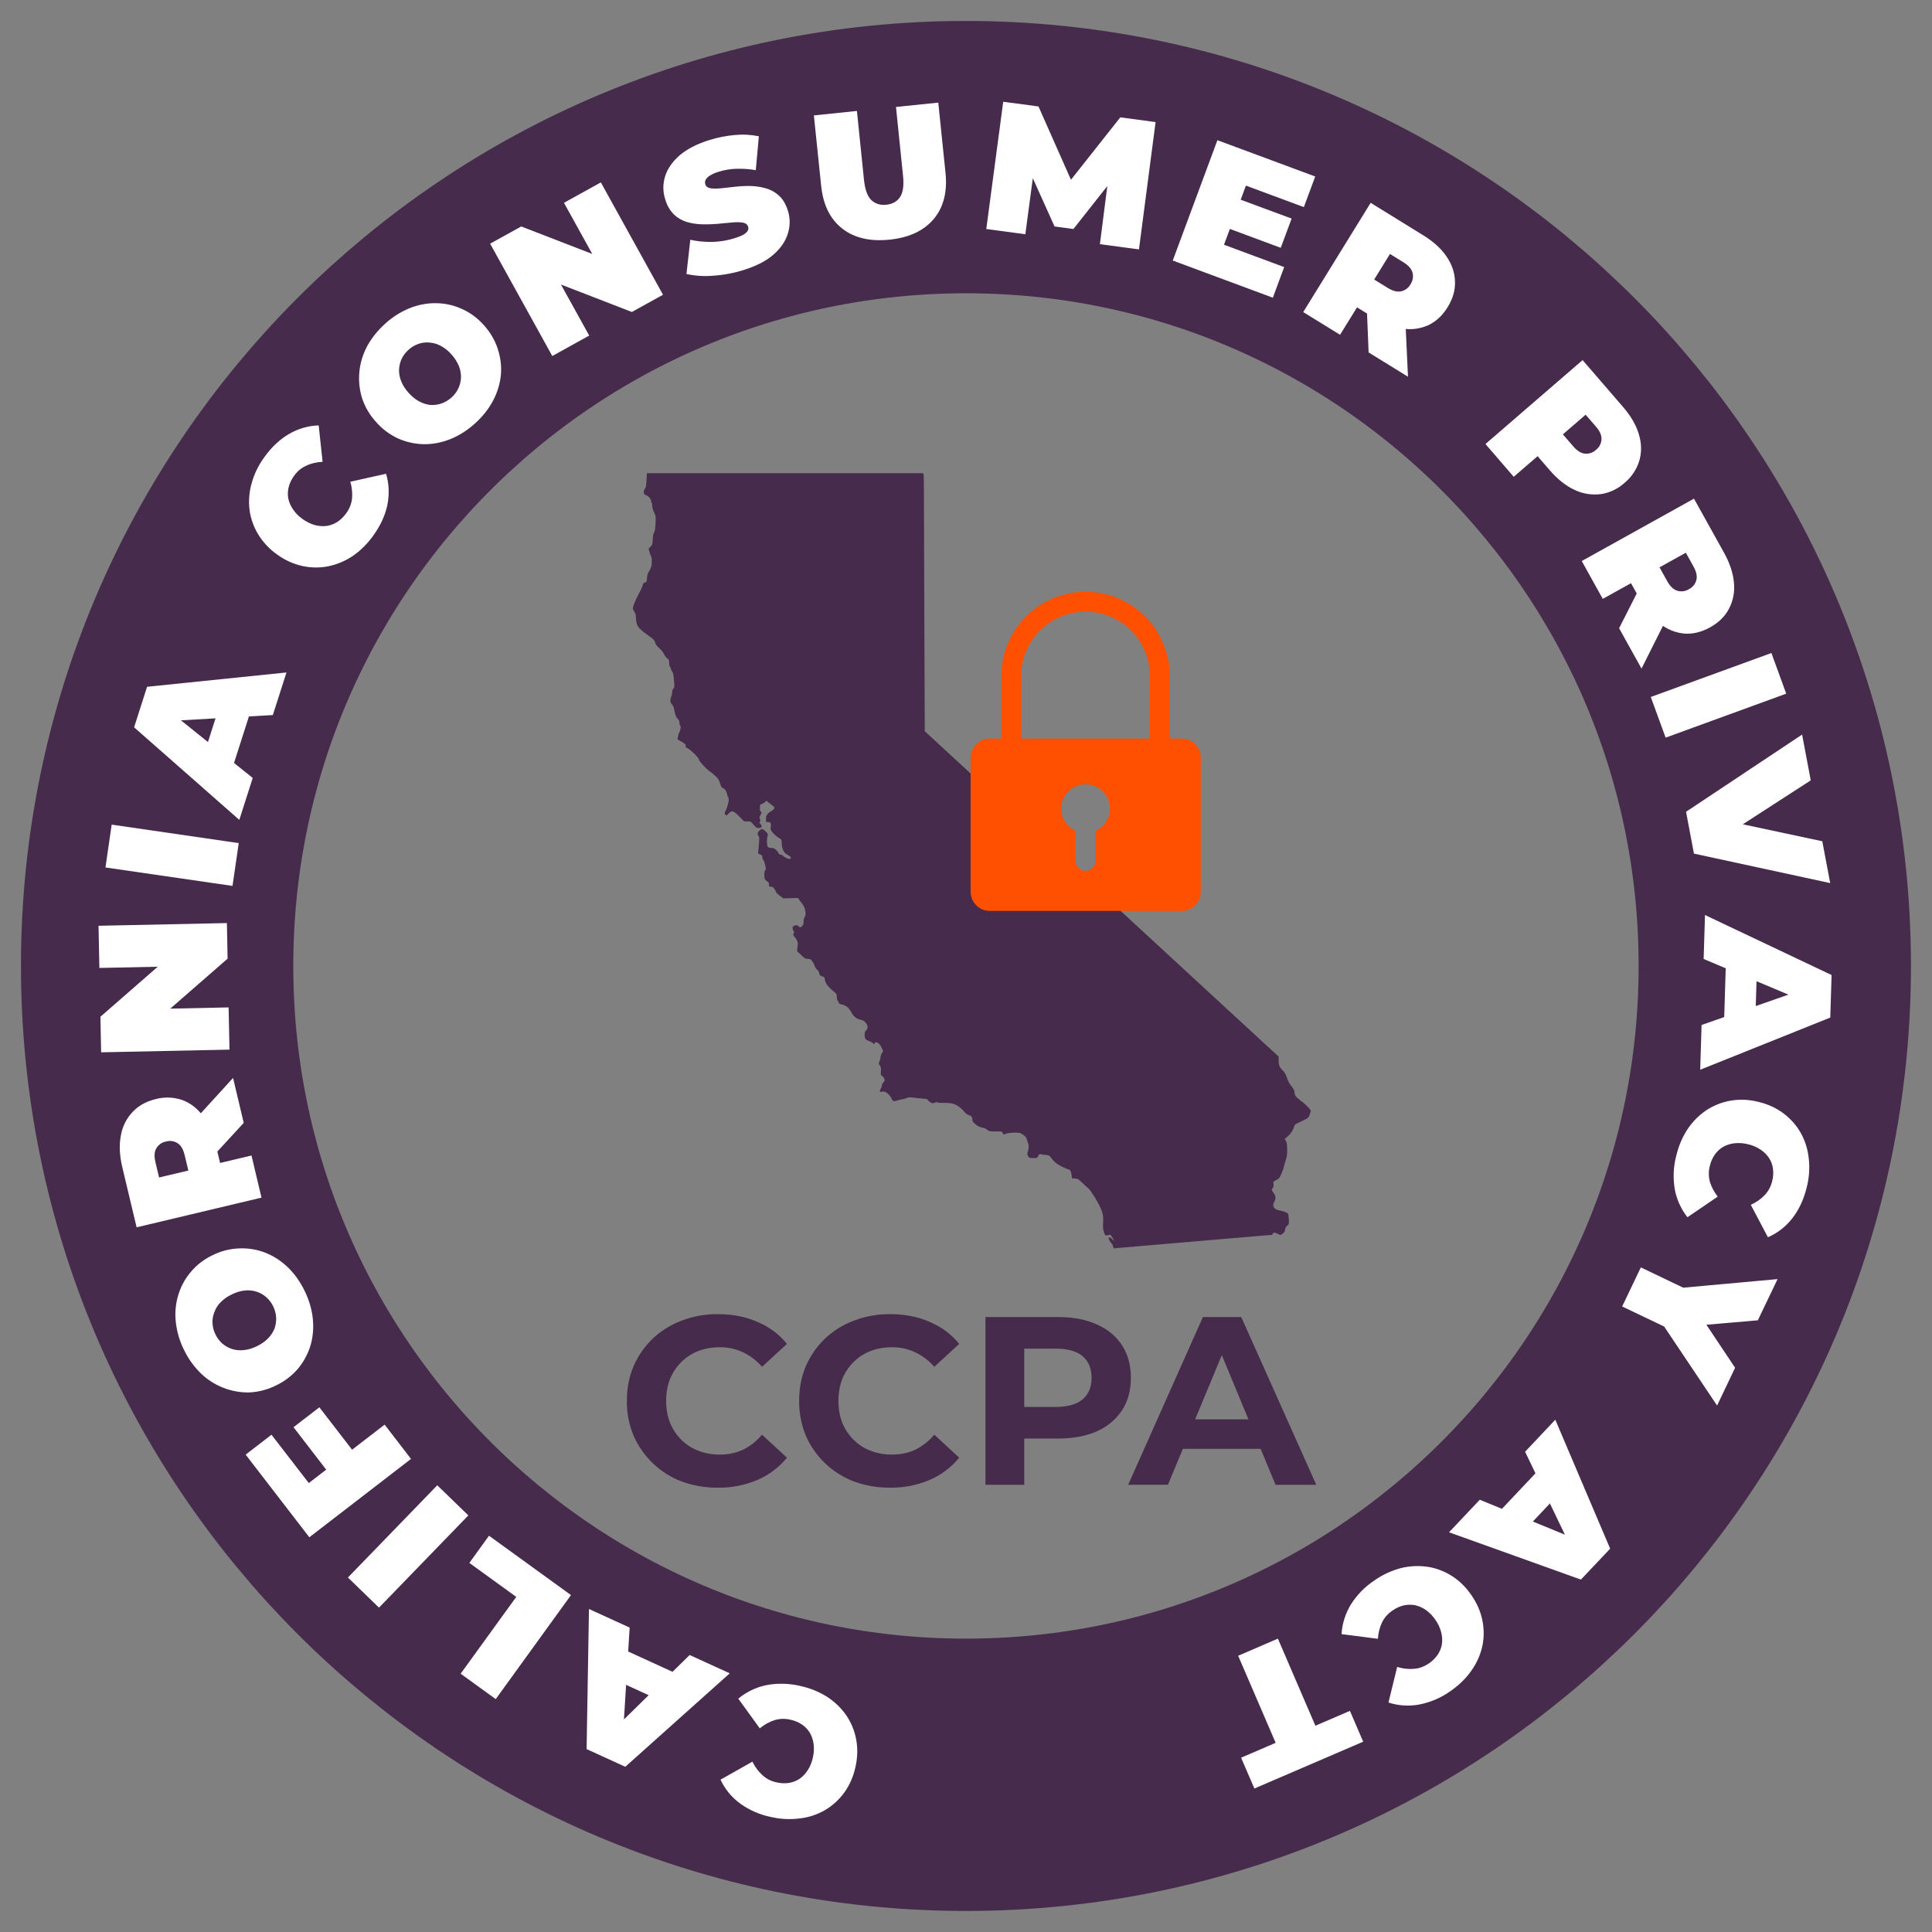 <svg width="46" height="46" viewBox="0 0 46 46" fill="none" xmlns="http://www.w3.org/2000/svg">
<rect x="0" y="0" width="46" height="46" fill="#808080" stroke="none"/>
<g clip-path="url(#clip0_19578_26509)">
<g clip-path="url(#clip1_19578_26509)">
<path d="M22.999 42.257C33.635 42.257 42.257 33.635 42.257 22.999C42.257 12.363 33.635 3.741 22.999 3.741C12.363 3.741 3.741 12.363 3.741 22.999C3.741 33.635 12.363 42.257 22.999 42.257Z" stroke="#472B4D" stroke-width="6.484"/>
<path d="M19.049 40.141C19.276 40.189 19.493 40.276 19.69 40.398C19.875 40.52 20.028 40.666 20.148 40.839C20.265 41.011 20.344 41.201 20.384 41.41C20.425 41.618 20.42 41.838 20.369 42.068C20.319 42.298 20.231 42.499 20.107 42.672C19.985 42.844 19.828 42.988 19.647 43.095C19.465 43.202 19.263 43.27 19.054 43.294C18.824 43.326 18.59 43.315 18.363 43.263C18.095 43.21 17.842 43.1 17.621 42.94C17.42 42.793 17.26 42.598 17.155 42.373L17.915 41.944C17.979 42.075 18.059 42.182 18.153 42.265C18.244 42.351 18.357 42.409 18.491 42.438C18.596 42.461 18.695 42.465 18.788 42.45C18.881 42.434 18.966 42.4 19.043 42.349C19.12 42.293 19.186 42.222 19.236 42.141C19.29 42.057 19.329 41.959 19.355 41.845C19.38 41.731 19.385 41.623 19.371 41.522C19.359 41.429 19.329 41.339 19.282 41.257C19.234 41.178 19.17 41.111 19.093 41.059C19.01 41.004 18.916 40.965 18.818 40.945C18.694 40.915 18.563 40.919 18.441 40.956C18.312 40.998 18.193 41.065 18.09 41.151L17.578 40.444C17.769 40.286 17.996 40.176 18.239 40.124C18.507 40.072 18.783 40.078 19.049 40.141ZM17.375 39.841L14.888 42.066L13.967 41.645L14.023 38.309L14.992 38.752L14.821 41.498L14.456 41.33L16.421 39.405L17.375 39.841ZM16.431 39.996L15.883 40.562L14.604 39.977L14.675 39.193L16.43 39.996H16.431ZM13.595 37.978L11.803 40.455L10.968 39.85L12.292 38.021L11.175 37.212L11.643 36.565L13.595 37.978ZM11.151 36.081L9.024 38.277L8.284 37.56L10.411 35.364L11.151 36.081ZM7.809 35.047L6.989 33.981L7.604 33.507L8.426 34.573L7.809 35.047ZM9.158 33.92L9.786 34.736L7.365 36.602L5.849 34.634L6.464 34.16L7.352 35.311L9.158 33.92ZM7.255 30.739C7.363 30.962 7.428 31.186 7.449 31.411C7.47 31.634 7.45 31.846 7.389 32.048C7.326 32.249 7.223 32.435 7.088 32.596C6.944 32.761 6.767 32.895 6.569 32.988C6.373 33.086 6.159 33.142 5.94 33.153C5.727 33.158 5.516 33.12 5.318 33.043C5.12 32.966 4.939 32.85 4.786 32.703C4.617 32.539 4.479 32.346 4.378 32.133C4.273 31.923 4.208 31.695 4.184 31.461C4.162 31.246 4.184 31.029 4.248 30.823C4.309 30.622 4.409 30.441 4.548 30.279C4.683 30.117 4.854 29.986 5.064 29.884C5.261 29.786 5.476 29.732 5.696 29.724C5.908 29.715 6.113 29.748 6.311 29.824C6.507 29.9 6.686 30.016 6.848 30.169C7.01 30.324 7.146 30.514 7.255 30.739ZM6.504 31.103C6.466 31.022 6.411 30.949 6.344 30.889C6.276 30.829 6.197 30.783 6.112 30.755C6.021 30.726 5.926 30.716 5.831 30.726C5.729 30.736 5.625 30.767 5.518 30.82C5.419 30.865 5.33 30.928 5.254 31.005C5.186 31.073 5.135 31.154 5.103 31.244C5.069 31.327 5.055 31.417 5.06 31.506C5.064 31.596 5.087 31.683 5.129 31.77C5.171 31.856 5.226 31.93 5.294 31.99C5.364 32.05 5.446 32.095 5.534 32.122C5.622 32.148 5.714 32.156 5.806 32.145C5.905 32.136 6.008 32.105 6.116 32.053C6.223 32.001 6.313 31.938 6.384 31.865C6.453 31.793 6.503 31.715 6.537 31.631C6.566 31.545 6.579 31.458 6.575 31.369C6.569 31.277 6.545 31.186 6.504 31.103ZM6.227 28.515L3.253 29.222L2.912 27.791C2.846 27.513 2.834 27.263 2.877 27.04C2.912 26.829 3.009 26.632 3.156 26.476C3.296 26.326 3.481 26.223 3.711 26.168C3.92 26.113 4.141 26.122 4.345 26.193C4.536 26.264 4.699 26.391 4.836 26.575C4.971 26.755 5.072 26.983 5.138 27.261L5.346 28.136L4.828 27.788L5.988 27.512L6.226 28.515H6.227ZM5.803 26.735L4.894 27.723L4.641 26.661L5.549 25.665L5.803 26.735ZM4.939 27.762L4.591 28.316L4.397 27.505C4.364 27.366 4.309 27.271 4.231 27.221C4.191 27.194 4.144 27.177 4.096 27.169C4.048 27.162 3.999 27.166 3.952 27.18C3.904 27.188 3.859 27.207 3.819 27.235C3.779 27.264 3.746 27.3 3.721 27.342C3.674 27.422 3.668 27.531 3.701 27.67L3.894 28.481L3.333 28.144L4.939 27.762ZM5.464 24.991L2.408 25.055L2.391 24.208L4.218 22.614L4.226 23.008L2.366 23.046L2.346 22.042L5.402 21.978L5.419 22.825L3.592 24.418L3.584 24.025L5.443 23.986L5.464 24.991ZM5.536 21.093L2.511 20.654L2.659 19.634L5.684 20.074L5.536 21.093ZM5.698 19.521L3.193 17.317L3.502 16.352L6.821 16.011L6.496 17.025L3.749 17.183L3.872 16.801L6.017 18.523L5.698 19.521ZM5.433 18.602L4.805 18.126L5.233 16.786L6.021 16.763L5.433 18.601V18.602ZM8.89 12.749C8.747 12.948 8.584 13.111 8.4 13.237C8.223 13.356 8.024 13.44 7.815 13.483C7.611 13.523 7.405 13.521 7.197 13.476C6.981 13.427 6.777 13.334 6.598 13.202C6.416 13.075 6.263 12.911 6.147 12.722C6.039 12.544 5.969 12.346 5.941 12.139C5.916 11.928 5.933 11.713 5.991 11.508C6.053 11.284 6.155 11.074 6.293 10.886C6.468 10.643 6.664 10.458 6.884 10.332C7.098 10.206 7.34 10.136 7.588 10.129L7.681 10.996C7.536 11.003 7.406 11.033 7.293 11.088C7.178 11.138 7.08 11.219 7.001 11.33C6.938 11.418 6.895 11.507 6.873 11.598C6.85 11.69 6.848 11.781 6.864 11.872C6.883 11.961 6.921 12.047 6.979 12.131C7.034 12.214 7.109 12.29 7.204 12.358C7.298 12.425 7.395 12.473 7.494 12.501C7.589 12.526 7.683 12.534 7.773 12.523C7.864 12.511 7.951 12.478 8.029 12.428C8.109 12.378 8.179 12.308 8.243 12.221C8.322 12.11 8.369 11.993 8.382 11.87C8.394 11.735 8.38 11.599 8.341 11.47L9.192 11.28C9.263 11.516 9.273 11.761 9.225 12.013C9.176 12.26 9.064 12.506 8.889 12.75L8.89 12.749ZM11.305 10.086C11.121 10.251 10.924 10.376 10.713 10.459C10.505 10.54 10.295 10.579 10.085 10.576C9.874 10.571 9.666 10.524 9.474 10.438C9.275 10.345 9.098 10.212 8.954 10.047C8.806 9.886 8.693 9.695 8.623 9.488C8.559 9.285 8.536 9.071 8.556 8.859C8.575 8.648 8.637 8.442 8.736 8.254C8.843 8.054 8.988 7.871 9.172 7.706C9.345 7.547 9.546 7.421 9.764 7.333C9.973 7.252 10.183 7.214 10.396 7.219C10.605 7.223 10.807 7.268 11 7.357C11.193 7.442 11.368 7.571 11.523 7.744C11.676 7.916 11.786 8.103 11.851 8.307C11.918 8.508 11.943 8.715 11.926 8.926C11.905 9.14 11.841 9.348 11.74 9.538C11.636 9.736 11.491 9.919 11.305 10.086ZM10.749 9.465C10.817 9.406 10.872 9.333 10.911 9.252C10.95 9.17 10.972 9.082 10.976 8.992C10.978 8.897 10.961 8.802 10.926 8.714C10.883 8.613 10.823 8.519 10.749 8.439C10.678 8.357 10.592 8.288 10.497 8.236C10.414 8.19 10.321 8.163 10.226 8.156C10.137 8.147 10.047 8.158 9.962 8.188C9.875 8.218 9.796 8.265 9.728 8.327C9.659 8.388 9.602 8.463 9.562 8.546C9.523 8.63 9.503 8.721 9.501 8.813C9.5 8.905 9.518 8.997 9.554 9.081C9.59 9.174 9.648 9.264 9.728 9.353C9.808 9.443 9.893 9.511 9.983 9.559C10.071 9.605 10.16 9.633 10.25 9.642C10.341 9.647 10.428 9.635 10.512 9.607C10.598 9.576 10.678 9.529 10.749 9.465ZM13.15 8.477L11.67 5.802L12.411 5.392L14.673 6.267L14.329 6.457L13.428 4.829L14.306 4.343L15.786 7.018L15.045 7.428L12.784 6.553L13.128 6.363L14.029 7.99L13.15 8.477ZM17.709 6.428C17.47 6.503 17.224 6.549 16.974 6.565C16.763 6.583 16.551 6.569 16.344 6.524L16.436 5.709C16.6 5.746 16.775 5.763 16.96 5.76C17.148 5.754 17.321 5.725 17.483 5.674C17.577 5.645 17.649 5.617 17.698 5.589C17.739 5.567 17.775 5.535 17.802 5.497C17.81 5.482 17.816 5.465 17.818 5.448C17.819 5.431 17.818 5.414 17.813 5.398C17.796 5.345 17.754 5.313 17.686 5.3C17.601 5.288 17.514 5.287 17.429 5.298C17.328 5.305 17.216 5.316 17.095 5.329C16.97 5.34 16.845 5.344 16.72 5.341C16.596 5.338 16.474 5.32 16.355 5.286C16.239 5.251 16.134 5.19 16.047 5.108C15.947 5.006 15.875 4.88 15.838 4.743C15.781 4.568 15.78 4.38 15.834 4.204C15.89 4.022 16.004 3.855 16.176 3.704C16.351 3.552 16.588 3.429 16.888 3.335C17.085 3.274 17.287 3.233 17.492 3.215C17.684 3.196 17.879 3.206 18.068 3.245L17.995 4.051C17.839 4.024 17.681 4.014 17.523 4.019C17.384 4.024 17.247 4.047 17.114 4.088C17.038 4.11 16.965 4.142 16.898 4.183C16.855 4.208 16.821 4.244 16.798 4.288C16.784 4.32 16.782 4.356 16.793 4.389C16.808 4.439 16.85 4.471 16.918 4.483C16.985 4.493 17.069 4.493 17.169 4.483L17.506 4.446C17.63 4.432 17.755 4.426 17.881 4.429C18.006 4.433 18.127 4.452 18.241 4.486C18.358 4.519 18.462 4.579 18.553 4.663C18.643 4.748 18.713 4.866 18.76 5.019C18.816 5.197 18.815 5.377 18.759 5.559C18.706 5.738 18.593 5.904 18.421 6.058C18.249 6.21 18.011 6.333 17.709 6.428ZM21.18 5.706C20.713 5.754 20.337 5.665 20.051 5.44C19.764 5.215 19.597 4.875 19.551 4.42L19.378 2.748L20.403 2.642L20.571 4.284C20.596 4.516 20.654 4.677 20.749 4.767C20.843 4.854 20.96 4.889 21.102 4.875C21.247 4.86 21.355 4.801 21.426 4.697C21.5 4.59 21.525 4.42 21.501 4.189L21.333 2.547L22.34 2.443L22.512 4.115C22.559 4.57 22.465 4.937 22.231 5.215C21.996 5.494 21.646 5.658 21.18 5.706ZM23.483 5.453L23.886 2.423L24.726 2.535L25.674 4.674L25.233 4.616L26.674 2.794L27.514 2.907L27.118 5.938L26.188 5.813L26.396 4.185L26.543 4.204L25.558 5.452L25.108 5.392L24.448 3.925L24.63 3.949L24.413 5.577L23.482 5.452L23.483 5.453ZM29.476 4.731L30.753 5.204L30.494 5.9L29.217 5.426L29.476 4.731ZM29.143 5.827L30.576 6.359L30.306 7.088L27.923 6.203L28.986 3.338L31.315 4.202L31.044 4.931L29.665 4.419L29.143 5.827ZM31.029 7.431L32.635 4.829L33.887 5.602C34.13 5.752 34.315 5.921 34.442 6.108C34.571 6.298 34.638 6.497 34.643 6.705C34.65 6.911 34.591 7.114 34.467 7.315C34.343 7.515 34.188 7.659 34.001 7.746C33.807 7.831 33.593 7.857 33.385 7.822C33.161 7.79 32.928 7.699 32.685 7.549L31.92 7.077L32.533 6.957L31.906 7.971L31.029 7.43V7.431ZM32.586 8.391L32.532 7.049L33.461 7.623L33.523 8.969L32.586 8.391ZM32.473 7.054L32.328 6.415L33.038 6.853C33.16 6.928 33.265 6.956 33.356 6.937C33.404 6.927 33.449 6.907 33.488 6.878C33.527 6.849 33.559 6.812 33.583 6.769C33.61 6.729 33.629 6.683 33.637 6.635C33.646 6.587 33.644 6.538 33.631 6.491C33.608 6.401 33.535 6.319 33.414 6.244L32.705 5.806L33.34 5.649L32.473 7.054ZM35.368 10.572L37.681 8.574L38.643 9.688C38.83 9.904 38.955 10.12 39.02 10.338C39.086 10.557 39.09 10.767 39.032 10.967C38.97 11.174 38.848 11.358 38.681 11.496C38.521 11.641 38.321 11.736 38.107 11.766C37.894 11.791 37.679 11.755 37.486 11.662C37.28 11.566 37.084 11.411 36.898 11.195L36.31 10.514L36.944 10.573L36.041 11.352L35.368 10.572ZM36.858 10.647L36.911 9.994L37.457 10.626C37.55 10.734 37.643 10.792 37.735 10.801C37.784 10.806 37.833 10.8 37.879 10.784C37.925 10.768 37.967 10.742 38.002 10.709C38.04 10.679 38.072 10.641 38.094 10.598C38.116 10.555 38.129 10.507 38.131 10.459C38.136 10.366 38.092 10.265 37.999 10.158L37.453 9.526L38.107 9.568L36.858 10.647ZM37.661 13.358L40.333 11.873L41.048 13.159C41.186 13.409 41.265 13.646 41.284 13.872C41.307 14.085 41.267 14.3 41.168 14.491C41.073 14.674 40.923 14.822 40.716 14.937C40.51 15.051 40.304 15.101 40.099 15.085C39.889 15.065 39.689 14.983 39.525 14.85C39.345 14.713 39.186 14.52 39.048 14.271L38.61 13.485L39.204 13.68L38.161 14.259L37.661 13.358ZM38.55 14.958L39.158 13.759L39.688 14.714L39.084 15.919L38.55 14.958ZM39.105 13.735L39.29 13.107L39.695 13.836C39.764 13.961 39.843 14.036 39.932 14.064C39.978 14.079 40.028 14.083 40.076 14.077C40.124 14.071 40.171 14.054 40.212 14.028C40.256 14.007 40.294 13.976 40.325 13.938C40.356 13.901 40.378 13.857 40.39 13.809C40.413 13.72 40.39 13.613 40.321 13.488L39.916 12.759L40.547 12.933L39.105 13.735ZM39.304 16.595L42.176 15.548L42.529 16.516L39.658 17.563L39.304 16.594V16.595ZM40.144 19.328L42.907 17.49L43.113 18.58L40.773 20.093L40.651 19.446L43.388 20.03L43.576 21.026L40.332 20.324L40.144 19.328ZM40.595 21.786L43.609 23.215L43.578 24.228L40.481 25.47L40.514 24.404L43.111 23.497L43.099 23.899L40.563 22.833L40.595 21.786ZM41.103 22.596L41.837 22.881L41.793 24.286L41.043 24.526L41.103 22.596ZM39.914 27.505C39.973 27.267 40.065 27.056 40.189 26.871C40.315 26.689 40.466 26.54 40.641 26.425C40.816 26.313 41.008 26.239 41.218 26.204C41.437 26.169 41.661 26.181 41.876 26.237C42.105 26.293 42.303 26.387 42.473 26.516C42.641 26.645 42.777 26.799 42.879 26.981C42.98 27.165 43.043 27.366 43.066 27.585C43.092 27.816 43.075 28.05 43.016 28.275C42.944 28.566 42.829 28.81 42.673 29.008C42.52 29.205 42.321 29.36 42.093 29.458L41.686 28.687C41.817 28.626 41.926 28.55 42.013 28.458C42.1 28.368 42.161 28.258 42.194 28.125C42.22 28.028 42.227 27.927 42.214 27.828C42.202 27.737 42.17 27.649 42.12 27.571C42.066 27.492 41.998 27.424 41.918 27.372C41.828 27.312 41.729 27.269 41.625 27.245C41.52 27.218 41.411 27.209 41.303 27.22C41.21 27.229 41.119 27.257 41.036 27.301C40.956 27.347 40.886 27.41 40.833 27.485C40.775 27.567 40.734 27.659 40.711 27.756C40.678 27.88 40.678 28.011 40.711 28.134C40.747 28.257 40.809 28.376 40.898 28.491L40.177 28.982C40.024 28.787 39.92 28.557 39.875 28.313C39.83 28.044 39.843 27.768 39.914 27.505ZM39.068 30.176L40.277 30.755L39.62 30.701L42.323 30.455L41.853 31.436L40.01 31.595L40.283 31.024L41.312 32.566L40.883 33.465L39.374 31.213L39.832 31.684L38.623 31.106L39.068 30.176ZM37.031 33.803L38.337 36.873L37.641 37.609L34.501 36.483L35.233 35.708L37.778 36.753L37.502 37.045L36.312 34.565L37.031 33.803ZM36.873 34.746L37.233 35.446L36.268 36.469L35.548 36.15L36.873 34.746ZM32.726 37.628C32.916 37.495 33.128 37.396 33.353 37.336C33.56 37.285 33.775 37.274 33.986 37.304C34.193 37.335 34.385 37.408 34.565 37.521C34.745 37.634 34.902 37.788 35.035 37.982C35.168 38.176 35.256 38.378 35.296 38.587C35.337 38.795 35.336 39.001 35.291 39.205C35.244 39.412 35.155 39.608 35.03 39.781C34.902 39.965 34.736 40.125 34.535 40.264C34.313 40.423 34.059 40.532 33.791 40.584C33.547 40.63 33.295 40.613 33.059 40.536L33.266 39.689C33.405 39.731 33.538 39.746 33.663 39.734C33.788 39.726 33.907 39.683 34.02 39.606C34.103 39.55 34.175 39.479 34.232 39.397C34.283 39.321 34.318 39.234 34.332 39.143C34.344 39.048 34.338 38.952 34.313 38.859C34.286 38.756 34.24 38.658 34.178 38.571C34.118 38.48 34.042 38.401 33.955 38.337C33.878 38.282 33.791 38.243 33.7 38.221C33.609 38.202 33.516 38.203 33.426 38.223C33.328 38.246 33.237 38.288 33.155 38.346C33.043 38.423 32.959 38.518 32.905 38.629C32.848 38.752 32.815 38.884 32.807 39.019L31.942 38.908C31.956 38.662 32.029 38.428 32.16 38.208C32.305 37.976 32.498 37.779 32.726 37.628ZM30.426 39.015L31.319 41.089L32.141 40.735L32.457 41.469L29.866 42.584L29.55 41.85L30.373 41.496L29.48 39.423L30.426 39.015Z" fill="white"/>
<path d="M15.392 11.438C15.383 11.581 15.378 11.615 15.355 11.636C15.337 11.652 15.327 11.679 15.327 11.713C15.327 11.762 15.334 11.77 15.387 11.793C15.45 11.822 15.5 11.88 15.5 11.927C15.5 11.944 15.507 11.962 15.515 11.966C15.524 11.97 15.529 12.005 15.529 12.041C15.532 12.096 15.547 12.149 15.572 12.198C15.616 12.289 15.617 12.29 15.607 12.467C15.601 12.602 15.592 12.652 15.572 12.679C15.555 12.705 15.545 12.753 15.541 12.842C15.535 12.961 15.532 12.971 15.487 13.017L15.441 13.065L15.464 13.142C15.477 13.186 15.495 13.236 15.506 13.256C15.518 13.279 15.522 13.329 15.517 13.399C15.518 13.467 15.498 13.533 15.461 13.589C15.426 13.642 15.406 13.703 15.403 13.767C15.397 13.854 15.393 13.86 15.356 13.869C15.323 13.876 15.312 13.889 15.299 13.945C15.287 13.983 15.252 14.062 15.217 14.122C15.146 14.248 15.068 14.435 15.068 14.484C15.068 14.503 15.084 14.54 15.104 14.569C15.133 14.607 15.14 14.635 15.14 14.698C15.14 14.743 15.15 14.812 15.162 14.854C15.186 14.935 15.243 14.993 15.459 15.148C15.567 15.226 15.584 15.246 15.598 15.298C15.61 15.342 15.637 15.379 15.699 15.435C15.746 15.475 15.784 15.524 15.813 15.579C15.83 15.617 15.856 15.65 15.888 15.677C15.928 15.706 15.932 15.716 15.932 15.785C15.932 15.835 15.94 15.868 15.954 15.88C15.965 15.89 15.975 15.912 15.975 15.928C15.975 15.944 15.989 15.972 16.003 15.987C16.025 16.012 16.034 16.055 16.047 16.19C16.061 16.353 16.061 16.363 16.034 16.392C16.014 16.416 16.003 16.445 16.005 16.476C16.003 16.512 15.996 16.548 15.983 16.582C15.952 16.659 15.955 16.727 15.995 16.767C16.014 16.786 16.033 16.816 16.038 16.835C16.042 16.852 16.057 16.913 16.068 16.967C16.084 17.041 16.102 17.08 16.134 17.113C16.165 17.146 16.178 17.171 16.178 17.21C16.178 17.238 16.184 17.267 16.192 17.272C16.217 17.286 16.208 17.375 16.179 17.426C16.161 17.462 16.148 17.5 16.142 17.54L16.132 17.606L16.231 17.662C16.317 17.712 16.328 17.725 16.325 17.757C16.322 17.787 16.327 17.798 16.356 17.807C16.417 17.828 16.639 18.04 16.639 18.077C16.639 18.117 16.804 18.301 16.898 18.365C16.934 18.389 16.996 18.441 17.036 18.479C17.099 18.536 17.117 18.566 17.143 18.65C17.172 18.737 17.182 18.753 17.222 18.77C17.255 18.784 17.275 18.807 17.291 18.849C17.303 18.874 17.311 18.9 17.316 18.927C17.316 18.935 17.326 18.963 17.337 18.984C17.356 19.02 17.356 19.038 17.339 19.124C17.327 19.179 17.302 19.254 17.282 19.292C17.254 19.342 17.248 19.367 17.26 19.387C17.28 19.425 17.307 19.418 17.355 19.363C17.421 19.288 17.468 19.303 17.605 19.443L17.717 19.557H17.796C17.875 19.557 17.877 19.558 17.943 19.636C18.003 19.707 18.018 19.715 18.067 19.715C18.137 19.715 18.156 19.672 18.107 19.62C18.081 19.593 18.078 19.583 18.094 19.564C18.108 19.547 18.108 19.534 18.094 19.499C18.078 19.462 18.08 19.45 18.107 19.405C18.143 19.343 18.144 19.326 18.115 19.326C18.099 19.326 18.094 19.307 18.094 19.241C18.094 19.163 18.097 19.156 18.128 19.147C18.158 19.138 18.184 19.123 18.208 19.103L18.252 19.065L18.299 19.107C18.325 19.128 18.368 19.162 18.393 19.18C18.462 19.228 18.453 19.259 18.354 19.319C18.306 19.348 18.267 19.381 18.267 19.392C18.267 19.404 18.261 19.413 18.253 19.413C18.245 19.413 18.238 19.448 18.238 19.492V19.571H18.287C18.354 19.571 18.369 19.615 18.345 19.727C18.336 19.767 18.453 19.897 18.548 19.953C18.61 19.988 18.61 19.989 18.612 20.075C18.612 20.131 18.624 20.187 18.646 20.237C18.655 20.263 18.669 20.287 18.688 20.307C18.706 20.327 18.729 20.343 18.754 20.354C18.804 20.382 18.829 20.404 18.829 20.423C18.829 20.438 18.82 20.451 18.812 20.451C18.754 20.447 18.699 20.424 18.656 20.386C18.637 20.366 18.608 20.35 18.59 20.35C18.571 20.349 18.554 20.341 18.541 20.328C18.53 20.317 18.528 20.307 18.535 20.307C18.541 20.307 18.52 20.28 18.49 20.249C18.448 20.207 18.423 20.191 18.39 20.191C18.325 20.191 18.284 20.177 18.273 20.151C18.255 20.071 18.256 19.988 18.274 19.909C18.29 19.869 18.288 19.861 18.254 19.821C18.232 19.796 18.207 19.773 18.179 19.754C18.145 19.734 18.139 19.734 18.107 19.756C18.041 19.8 18.02 19.861 18.058 19.903C18.083 19.93 18.083 19.97 18.057 20.23L18.048 20.32L18.1 20.345C18.143 20.365 18.152 20.377 18.152 20.416C18.152 20.441 18.16 20.465 18.17 20.47C18.18 20.472 18.201 20.526 18.215 20.586C18.241 20.686 18.241 20.697 18.219 20.72C18.203 20.739 18.198 20.772 18.199 20.843C18.202 20.938 18.203 20.941 18.257 20.977C18.302 21.007 18.31 21.023 18.31 21.064C18.31 21.111 18.313 21.113 18.358 21.113C18.397 21.113 18.411 21.124 18.444 21.175C18.461 21.198 18.474 21.224 18.483 21.251C18.483 21.258 18.52 21.293 18.567 21.327L18.649 21.39L18.823 21.385L18.998 21.38L19.062 21.467C19.149 21.582 19.162 21.608 19.175 21.703C19.185 21.772 19.182 21.793 19.159 21.832C19.141 21.868 19.132 21.908 19.132 21.948C19.132 22.002 19.124 22.023 19.099 22.049C19.057 22.087 19.049 22.087 19.008 22.05C18.979 22.022 18.97 22.021 18.924 22.037C18.879 22.051 18.872 22.06 18.872 22.096C18.872 22.119 18.882 22.154 18.895 22.172C18.91 22.195 18.912 22.21 18.902 22.217C18.877 22.232 18.885 22.276 18.917 22.305C18.934 22.319 18.96 22.36 18.976 22.392C18.999 22.445 19.001 22.465 18.987 22.552C18.973 22.648 18.975 22.65 19.014 22.683C19.035 22.702 19.078 22.742 19.112 22.773C19.16 22.821 19.179 22.83 19.234 22.83C19.292 22.831 19.302 22.837 19.342 22.892C19.367 22.926 19.392 22.974 19.397 23C19.403 23.025 19.428 23.062 19.453 23.084C19.481 23.105 19.5 23.137 19.506 23.173C19.512 23.217 19.52 23.226 19.575 23.247C19.622 23.264 19.636 23.275 19.636 23.301C19.636 23.38 19.702 23.484 19.815 23.576C19.923 23.667 19.924 23.669 19.924 23.738C19.924 23.78 19.933 23.814 19.944 23.825C19.958 23.837 19.967 23.854 19.97 23.872C19.974 23.895 19.988 23.905 20.028 23.912C20.077 23.921 20.124 23.941 20.164 23.971C20.204 24.001 20.236 24.04 20.259 24.085C20.305 24.182 20.397 24.264 20.476 24.276C20.619 24.297 20.708 24.452 20.623 24.531C20.593 24.56 20.587 24.577 20.587 24.645C20.588 24.732 20.608 24.759 20.688 24.784C20.708 24.789 20.744 24.809 20.77 24.828C20.816 24.863 20.816 24.863 20.832 24.834C20.847 24.805 20.849 24.805 20.897 24.829C20.932 24.848 20.959 24.88 20.989 24.942C21.033 25.025 21.033 25.029 21.007 25.057C20.977 25.105 20.961 25.16 20.96 25.216C20.954 25.236 20.947 25.255 20.939 25.273C20.919 25.322 20.92 25.328 20.948 25.369C20.975 25.405 20.979 25.428 20.974 25.507C20.967 25.593 20.97 25.602 20.999 25.615C21.03 25.63 21.063 25.683 21.063 25.722C21.063 25.733 21.047 25.759 21.027 25.78C21.008 25.799 20.995 25.823 20.999 25.833C21.002 25.843 20.992 25.877 20.976 25.908C20.933 25.993 20.937 26.005 21.009 25.994C21.063 25.986 21.077 25.99 21.132 26.034C21.171 26.064 21.203 26.104 21.224 26.148C21.255 26.224 21.28 26.233 21.361 26.202C21.383 26.194 21.439 26.18 21.485 26.173C21.525 26.168 21.564 26.157 21.6 26.139C21.626 26.123 21.655 26.123 21.747 26.134C21.81 26.142 21.914 26.153 21.978 26.157C22.065 26.165 22.093 26.174 22.093 26.189C22.093 26.201 22.107 26.217 22.123 26.225C22.142 26.235 22.16 26.246 22.177 26.259C22.192 26.273 22.21 26.271 22.256 26.255C22.295 26.241 22.319 26.24 22.325 26.248C22.329 26.257 22.383 26.261 22.452 26.26C22.636 26.253 22.737 26.279 22.832 26.35C22.876 26.384 22.935 26.44 22.963 26.475C22.99 26.51 23.027 26.537 23.069 26.551C23.129 26.567 23.152 26.599 23.152 26.663C23.152 26.697 23.168 26.72 23.221 26.764C23.284 26.819 23.314 26.832 23.429 26.858C23.449 26.862 23.487 26.883 23.51 26.903C23.55 26.936 23.563 26.939 23.705 26.939C23.855 26.939 23.86 26.939 23.873 26.975C23.877 26.988 23.882 27 23.89 27.011C23.893 27.011 23.926 27.001 23.965 26.989C24.004 26.978 24.092 26.968 24.159 26.968C24.278 26.968 24.288 26.97 24.358 27.018C24.42 27.06 24.436 27.08 24.449 27.13C24.458 27.163 24.472 27.207 24.48 27.227C24.499 27.27 24.497 27.338 24.471 27.423C24.455 27.478 24.455 27.49 24.479 27.529C24.505 27.572 24.511 27.573 24.6 27.573C24.694 27.573 24.694 27.573 24.719 27.523C24.736 27.487 24.75 27.474 24.765 27.479C24.777 27.485 24.831 27.492 24.884 27.497C24.971 27.504 24.984 27.509 25.013 27.55C25.094 27.661 25.163 27.719 25.276 27.773C25.34 27.805 25.41 27.836 25.433 27.84C25.482 27.853 25.505 27.892 25.515 27.983L25.523 28.056L25.595 28.06C25.661 28.065 25.674 28.072 25.76 28.154C25.812 28.204 25.877 28.264 25.907 28.287C25.981 28.347 26.197 28.711 26.237 28.845C26.264 28.926 26.269 28.976 26.266 29.065C26.259 29.234 26.26 29.247 26.279 29.32C26.301 29.41 26.324 29.427 26.389 29.407C26.438 29.393 26.44 29.394 26.472 29.445C26.536 29.547 26.544 29.574 26.492 29.515C26.448 29.465 26.395 29.443 26.395 29.476C26.395 29.502 26.452 29.606 26.467 29.606C26.474 29.606 26.488 29.632 26.497 29.665L26.515 29.724L26.609 29.715C26.661 29.71 26.974 29.684 27.303 29.655C27.909 29.605 28.798 29.529 29.716 29.449C29.994 29.424 30.238 29.404 30.26 29.404C30.285 29.404 30.301 29.394 30.307 29.375C30.319 29.339 30.337 29.339 30.421 29.377L30.488 29.407L30.537 29.372C30.577 29.347 30.589 29.327 30.597 29.277C30.604 29.231 30.617 29.207 30.647 29.185C30.694 29.15 30.697 29.115 30.68 28.962C30.672 28.89 30.669 28.887 30.604 28.859C30.559 28.841 30.513 28.828 30.466 28.82C30.338 28.802 30.284 28.719 30.336 28.621C30.382 28.534 30.379 28.486 30.326 28.405L30.275 28.33L30.303 28.287C30.312 28.273 30.319 28.257 30.322 28.24C30.325 28.224 30.325 28.207 30.322 28.19C30.314 28.14 30.317 28.134 30.367 28.107C30.398 28.091 30.433 28.069 30.447 28.059C30.475 28.036 30.55 27.864 30.567 27.789C30.571 27.762 30.588 27.7 30.604 27.651C30.645 27.523 30.647 27.507 30.647 27.361C30.647 27.257 30.64 27.215 30.619 27.172L30.589 27.116L30.666 27.051C30.737 26.989 30.789 26.907 30.814 26.816C30.823 26.783 30.845 26.764 30.912 26.733C31.166 26.612 31.153 26.622 31.185 26.532L31.213 26.448L31.17 26.388C31.114 26.325 31.052 26.268 30.984 26.218C30.84 26.108 30.823 26.084 30.82 25.994C30.819 25.965 30.793 25.919 30.748 25.86C30.699 25.8 30.663 25.732 30.64 25.659C30.623 25.594 30.59 25.536 30.544 25.488C30.467 25.416 30.444 25.36 30.444 25.249V25.157L30.189 24.922C29.812 24.577 29.437 24.231 29.062 23.884C28.323 23.204 27.586 22.523 26.849 21.842L26.41 21.439C26.248 21.287 26.087 21.143 26.056 21.115C25.975 21.048 25.488 20.601 24.779 19.947C24.547 19.732 24.314 19.518 24.08 19.306C24.025 19.26 23.734 18.994 23.433 18.715C23.132 18.435 22.808 18.137 22.713 18.05C22.567 17.918 22.423 17.785 22.279 17.65L22.018 17.409L22.009 15.034C22.003 13.726 21.999 12.361 21.999 11.998C21.999 11.635 21.997 11.323 21.99 11.303L21.982 11.267H15.402L15.392 11.438Z" fill="#472B4D"/>
<path d="M24.077 17.616V16.095C24.077 15.626 24.263 15.176 24.595 14.844C24.927 14.513 25.377 14.326 25.846 14.326C26.315 14.326 26.765 14.513 27.097 14.844C27.428 15.176 27.615 15.626 27.615 16.095V17.615" stroke="#FE5000" stroke-width="0.473" stroke-linecap="round" stroke-linejoin="round"/>
<path d="M28.133 17.584H23.566C23.445 17.584 23.329 17.632 23.244 17.718C23.158 17.803 23.11 17.919 23.11 18.04V21.233C23.11 21.354 23.158 21.47 23.244 21.555C23.329 21.641 23.445 21.689 23.566 21.689H28.133C28.254 21.689 28.37 21.641 28.456 21.555C28.541 21.47 28.589 21.354 28.589 21.233V18.04C28.589 17.919 28.541 17.803 28.456 17.717C28.37 17.632 28.254 17.584 28.133 17.584ZM26.082 19.781V20.497C26.082 20.56 26.057 20.62 26.012 20.664C25.968 20.709 25.908 20.734 25.845 20.734C25.782 20.734 25.722 20.709 25.677 20.664C25.633 20.62 25.608 20.56 25.608 20.497V19.781C25.487 19.727 25.388 19.633 25.328 19.515C25.268 19.396 25.251 19.261 25.278 19.131C25.306 19.002 25.377 18.885 25.48 18.802C25.584 18.719 25.712 18.673 25.845 18.673C25.977 18.673 26.106 18.719 26.209 18.802C26.312 18.885 26.384 19.002 26.411 19.131C26.439 19.261 26.422 19.396 26.361 19.515C26.302 19.633 26.203 19.726 26.082 19.781Z" fill="#FE5000"/>
<path d="M17.088 35.421C16.794 35.423 16.503 35.373 16.226 35.272C15.973 35.175 15.742 35.029 15.546 34.842C15.35 34.655 15.193 34.43 15.085 34.182C14.976 33.92 14.922 33.638 14.925 33.354C14.925 33.054 14.979 32.778 15.085 32.528C15.192 32.281 15.348 32.058 15.541 31.871C15.741 31.684 15.976 31.538 16.232 31.443C16.507 31.338 16.799 31.286 17.094 31.289C17.44 31.289 17.752 31.35 18.03 31.472C18.311 31.589 18.547 31.764 18.737 31.997L18.143 32.544C18.018 32.397 17.862 32.278 17.687 32.196C17.516 32.116 17.329 32.075 17.14 32.077C16.953 32.077 16.782 32.107 16.626 32.167C16.474 32.226 16.336 32.315 16.221 32.43C16.105 32.546 16.014 32.684 15.952 32.836C15.891 32.992 15.861 33.164 15.861 33.354C15.861 33.545 15.891 33.718 15.953 33.874C16.017 34.03 16.106 34.165 16.221 34.279C16.335 34.393 16.47 34.481 16.626 34.541C16.782 34.602 16.953 34.633 17.14 34.633C17.337 34.633 17.52 34.595 17.687 34.519C17.863 34.432 18.018 34.31 18.143 34.159L18.737 34.707C18.548 34.938 18.305 35.121 18.03 35.238C17.732 35.364 17.411 35.426 17.088 35.421ZM21.19 35.421C20.896 35.423 20.604 35.373 20.328 35.272C20.075 35.175 19.843 35.029 19.647 34.842C19.451 34.655 19.295 34.43 19.186 34.182C19.078 33.92 19.024 33.638 19.027 33.354C19.027 33.054 19.08 32.778 19.186 32.528C19.297 32.276 19.449 32.057 19.643 31.871C19.842 31.684 20.077 31.538 20.333 31.443C20.608 31.338 20.901 31.286 21.195 31.289C21.541 31.289 21.853 31.35 22.131 31.472C22.412 31.589 22.648 31.764 22.838 31.997L22.245 32.544C22.119 32.397 21.963 32.278 21.788 32.196C21.617 32.116 21.43 32.075 21.241 32.077C21.055 32.077 20.883 32.107 20.727 32.167C20.575 32.226 20.437 32.315 20.322 32.43C20.206 32.546 20.115 32.684 20.053 32.836C19.993 32.992 19.963 33.164 19.963 33.354C19.963 33.545 19.993 33.718 20.054 33.874C20.118 34.03 20.208 34.165 20.322 34.279C20.436 34.393 20.571 34.481 20.727 34.541C20.883 34.602 21.055 34.633 21.241 34.633C21.438 34.633 21.621 34.595 21.788 34.519C21.964 34.432 22.119 34.31 22.245 34.159L22.838 34.707C22.649 34.938 22.406 35.121 22.131 35.238C21.833 35.364 21.512 35.426 21.19 35.421ZM23.463 35.352V31.358H25.191C25.549 31.358 25.857 31.417 26.116 31.534C26.375 31.649 26.575 31.814 26.715 32.031C26.856 32.248 26.926 32.506 26.926 32.807C26.926 33.104 26.856 33.361 26.715 33.578C26.568 33.799 26.36 33.974 26.116 34.079C25.857 34.194 25.549 34.251 25.191 34.251H23.976L24.387 33.834V35.352H23.463ZM24.387 33.937L23.976 33.498H25.14C25.425 33.498 25.638 33.436 25.78 33.315C25.92 33.193 25.99 33.024 25.99 32.807C25.99 32.586 25.92 32.415 25.78 32.293C25.638 32.172 25.426 32.111 25.14 32.111H23.976L24.387 31.671V33.937ZM26.861 35.352L28.641 31.358H29.553L31.34 35.352H30.37L28.909 31.825H29.274L27.808 35.351L26.861 35.352ZM27.751 34.496L27.996 33.794H30.05L30.301 34.496H27.751Z" fill="#472B4D"/>
</g>
</g>
<defs>
<clipPath id="clip0_19578_26509">
<rect width="45" height="45" fill="white" transform="translate(0.5 0.5)"/>
</clipPath>
<clipPath id="clip1_19578_26509">
<rect width="45" height="45" fill="white" transform="translate(0.5 0.5)"/>
</clipPath>
</defs>
</svg>
